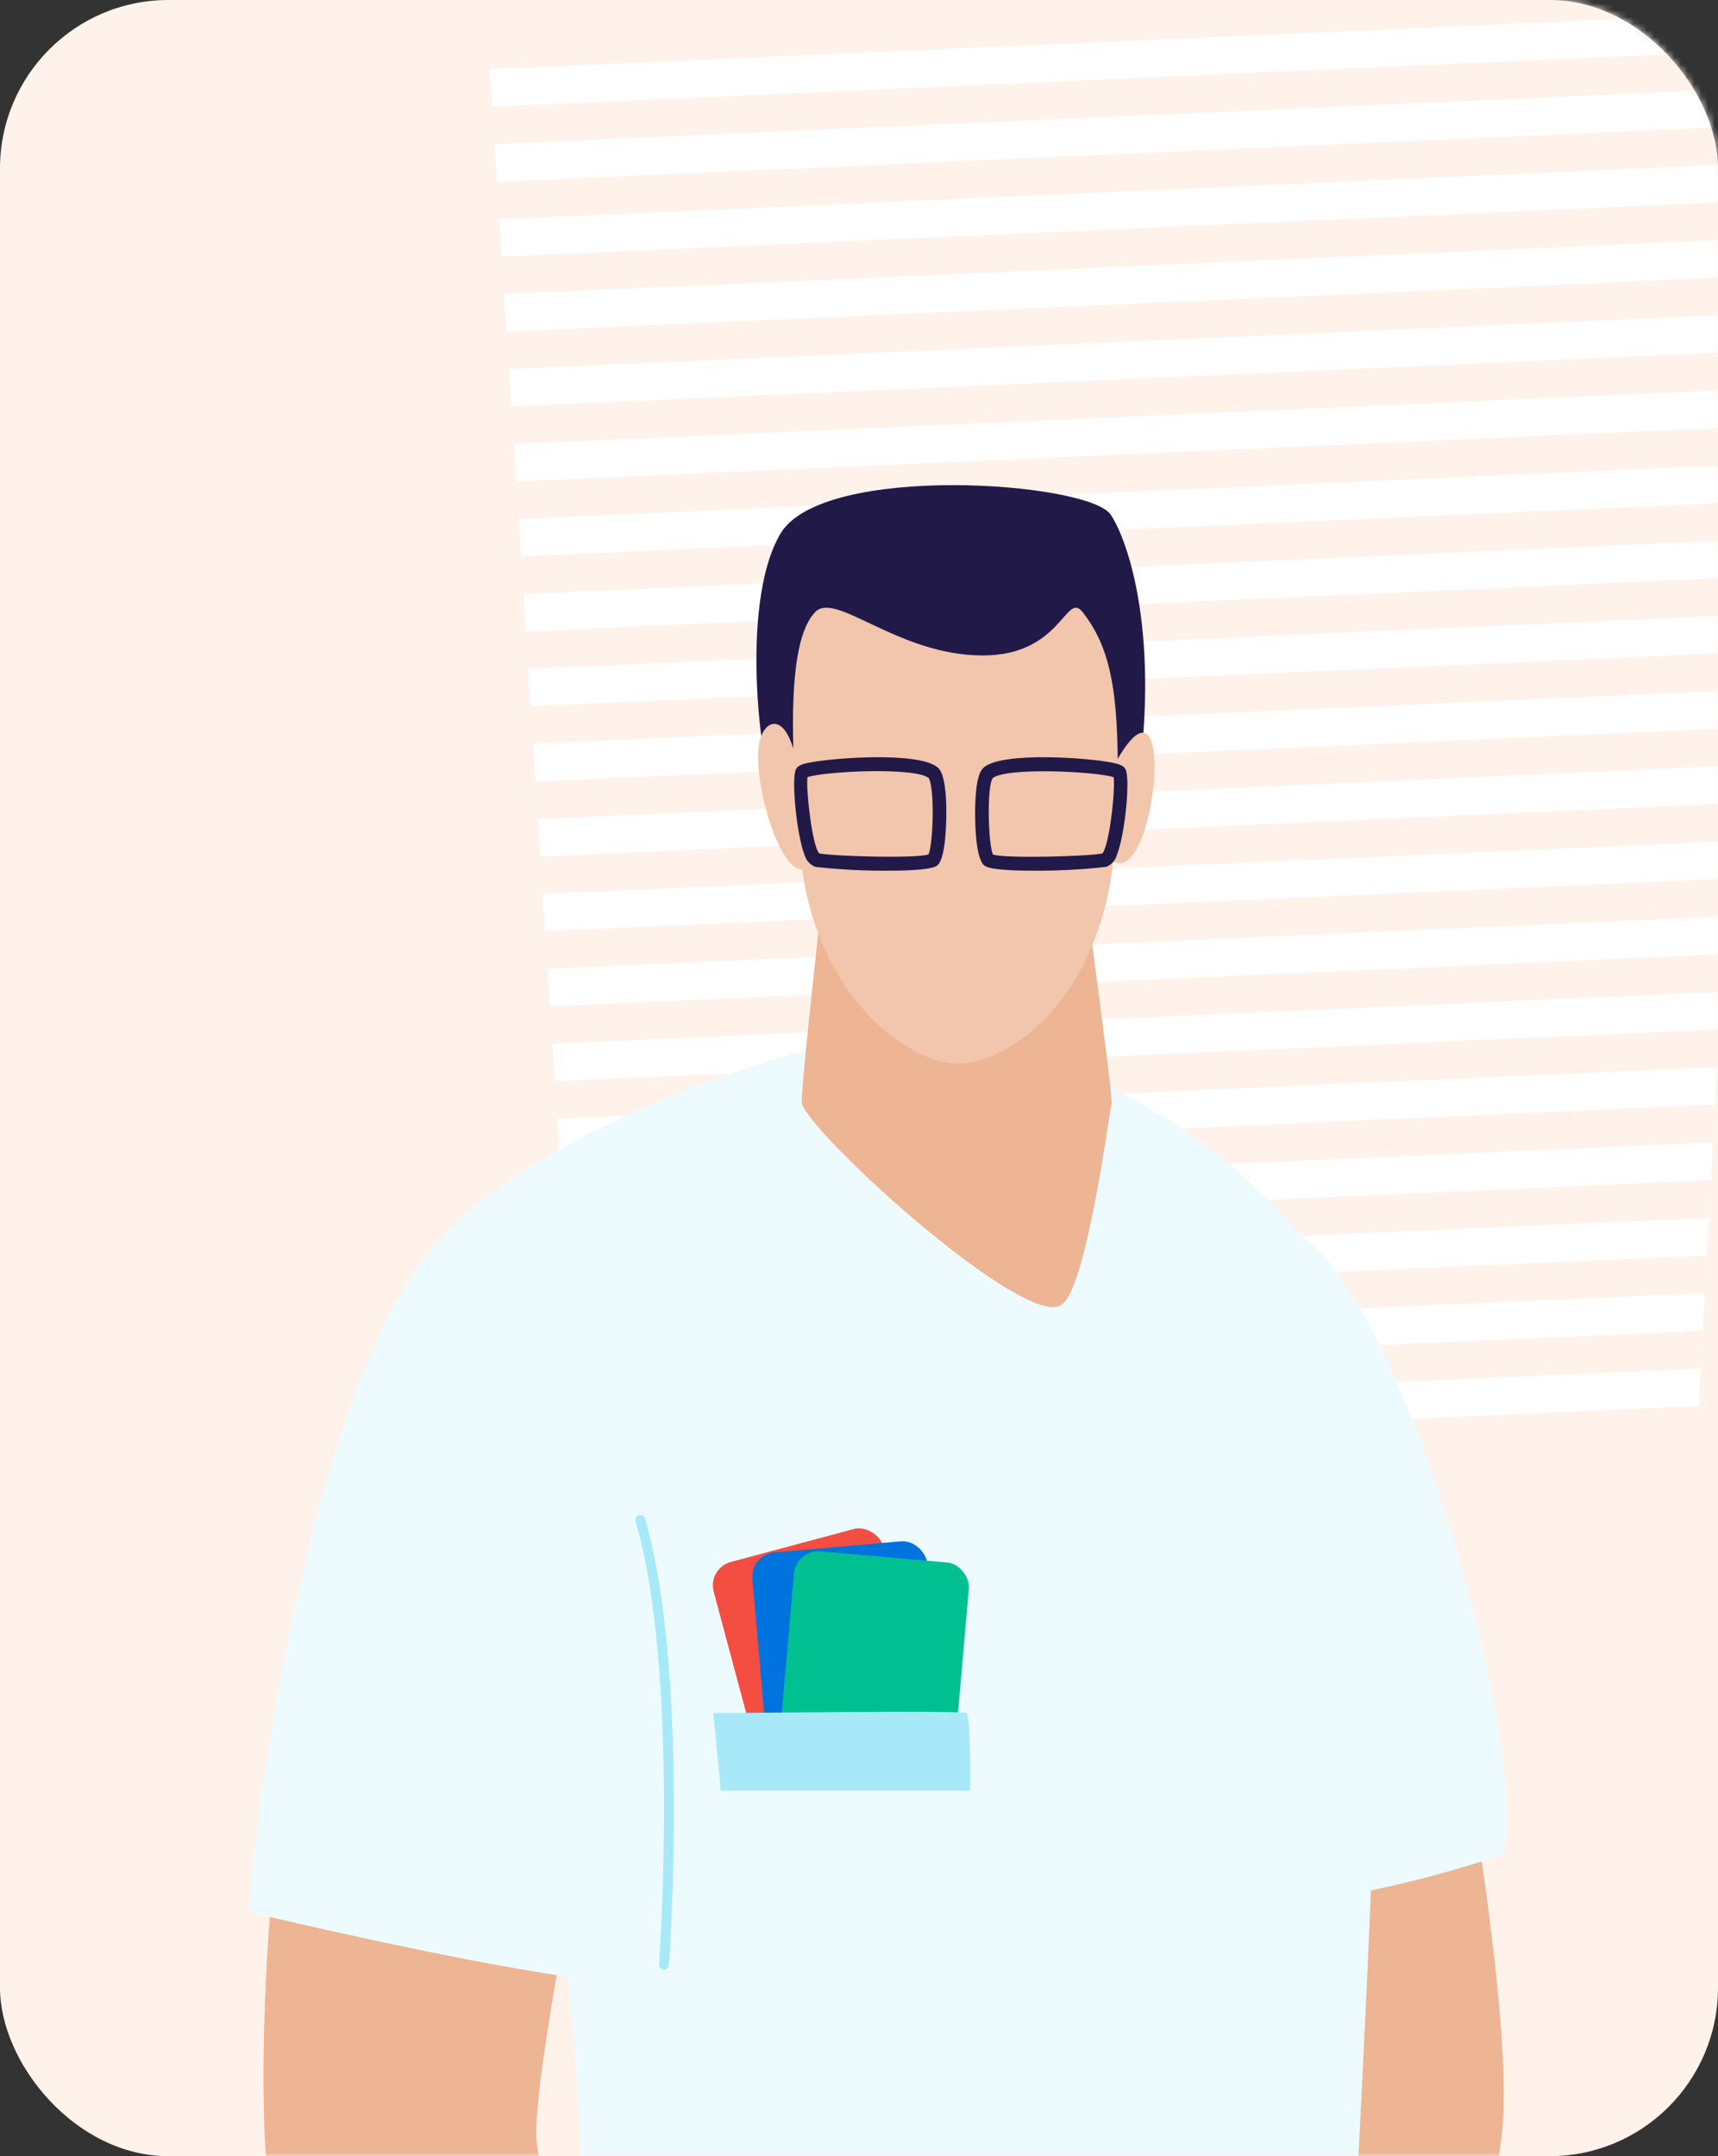 <svg width="255" height="320" viewBox="0 0 255 320" fill="none" xmlns="http://www.w3.org/2000/svg">
<rect x="0" y="0" width="255" height="320" fill="#333333" stroke="none"/>
<rect width="255" height="320" rx="25" fill="#FFF2EA"/>
<mask id="mask0_54_10" style="mask-type:alpha" maskUnits="userSpaceOnUse" x="0" y="0" width="255" height="320">
<rect width="255" height="320" rx="25" fill="#FFF2EA"/>
</mask>
<g mask="url(#mask0_54_10)">
<path d="M263.634 -1.646C263.569 -0.513 263.511 0.628 263.46 1.784C263.359 3.618 263.258 5.482 263.157 7.359C263.056 9.237 262.941 11.071 262.839 12.964C262.738 14.856 262.637 16.676 262.536 18.553C262.435 20.431 262.334 22.265 262.233 24.143C262.132 26.021 262.023 27.855 261.922 29.733C261.821 31.611 261.72 33.46 261.612 35.337C261.503 37.215 261.417 39.049 261.308 40.927C261.2 42.805 261.099 44.639 260.998 46.51C260.897 48.38 260.796 50.222 260.695 52.1C260.593 53.977 260.492 55.819 260.391 57.697C260.29 59.574 260.189 61.416 260.088 63.294C259.987 65.171 259.886 67.013 259.785 68.883C259.683 70.754 259.582 72.603 259.467 74.481C259.351 76.358 259.265 78.193 259.163 80.07C259.062 81.948 258.961 83.79 258.86 85.653L258.557 91.243C258.456 93.101 258.355 94.969 258.253 96.847L257.95 102.437C257.849 104.293 257.748 106.163 257.647 108.027C257.546 109.89 257.43 111.753 257.343 113.617C257.257 115.48 257.127 117.343 257.026 119.206C256.925 121.07 256.824 122.933 256.722 124.811C256.621 126.688 256.52 128.523 256.419 130.393C256.318 132.264 256.217 134.113 256.116 135.983C256.015 137.854 255.906 139.717 255.798 141.58C255.69 143.443 255.603 145.292 255.502 147.163C255.401 149.033 255.292 150.896 255.191 152.767C255.09 154.637 254.982 156.501 254.881 158.364L254.577 163.947C254.476 165.81 254.375 167.666 254.274 169.536L253.971 175.141L253.668 180.716L253.364 186.32C253.263 188.176 253.162 190.04 253.046 191.896C252.931 193.752 252.844 195.637 252.743 197.5C252.642 199.363 252.541 201.234 252.454 203.09C252.367 204.946 252.238 206.816 252.151 208.672C252.108 209.192 252.086 209.705 252.057 210.232L85.951 216.732L85.915 216.118L85.561 210.557L85.193 204.996L84.839 199.421L84.485 193.867L84.131 188.299L83.763 182.753L83.409 177.17L83.055 171.624L82.701 166.055L82.333 160.487L81.979 154.926L81.618 149.365L81.257 143.797L80.896 138.236L80.542 132.683L80.188 127.122L79.82 121.553L79.466 115.993L79.112 110.424L78.758 104.863L78.39 99.295L78.036 93.749L77.682 88.181L77.328 82.62L76.96 77.052L76.606 71.491L76.252 65.922L75.884 60.361L75.53 54.808L75.176 49.247L74.822 43.679L74.454 38.118L74.1 32.55L73.746 26.989L73.392 21.421L73.024 15.874L72.67 10.306L72.338 5.164L263.634 -1.646Z" fill="white"/>
<path d="M263.749 -3.806C263.749 -3.083 263.677 -2.361 263.634 -1.639C263.569 -0.505 263.511 0.636 263.46 1.791L72.67 10.277L65.065 10.617V5.034L263.749 -3.806Z" fill="#FFF2EA"/>
<path d="M263.157 7.359C263.042 9.208 262.94 11.072 262.839 12.964L73.392 21.392L65.065 21.767V16.199L73.009 15.845L263.157 7.359Z" fill="#FFF2EA"/>
<path d="M262.536 18.554C262.435 20.402 262.334 22.266 262.233 24.144L74.064 32.557L65.029 32.962V27.379L73.695 26.996L262.536 18.554Z" fill="#FFF2EA"/>
<path d="M261.922 29.733C261.821 31.592 261.718 33.46 261.612 35.338L74.786 43.65L65.029 44.084V38.508L74.418 38.089L261.922 29.733Z" fill="#FFF2EA"/>
<path d="M261.308 40.928C261.207 42.777 261.099 44.64 260.998 46.51L75.494 54.779L65.029 55.249V49.666L75.14 49.219L261.308 40.928Z" fill="#FFF2EA"/>
<path d="M260.695 52.1C260.594 53.953 260.492 55.819 260.391 57.697L76.23 65.894L65.043 66.392V60.817L75.876 60.333L260.695 52.1Z" fill="#FFF2EA"/>
<path d="M260.088 63.294C259.987 65.148 259.886 67.011 259.785 68.884L76.924 77.023L65.029 77.557V71.975L76.584 71.462L260.088 63.294Z" fill="#FFF2EA"/>
<path d="M259.467 74.481C259.366 76.337 259.265 78.193 259.164 80.07L77.646 88.166L65.029 88.73V83.111L77.306 82.569L259.467 74.481Z" fill="#FFF2EA"/>
<path d="M258.86 85.653L258.557 91.243L78.354 99.267L65.029 99.866V94.298L78.029 93.72L258.86 85.653Z" fill="#FFF2EA"/>
<path d="M258.275 96.832L257.972 102.422L79.097 110.366L65.05 110.994V105.419L78.772 104.805L258.275 96.832Z" fill="#FFF2EA"/>
<path d="M257.647 108.026C257.531 109.882 257.43 111.753 257.344 113.616L79.784 121.56L65.029 122.218V116.642L79.43 115.999L257.647 108.026Z" fill="#FFF2EA"/>
<path d="M257.026 119.221C256.925 121.091 256.824 122.947 256.723 124.825L80.506 132.668L65.029 133.39V127.808L80.152 127.136L257.026 119.221Z" fill="#FFF2EA"/>
<path d="M256.419 130.394C256.318 132.247 256.217 134.111 256.116 135.983L81.221 143.776L65.029 144.498V138.916L80.86 138.193L256.419 130.394Z" fill="#FFF2EA"/>
<path d="M255.798 141.608C255.704 143.464 255.603 145.32 255.502 147.191L81.943 154.897L65.029 155.655V150.073L81.582 149.35L255.798 141.608Z" fill="#FFF2EA"/>
<path d="M255.191 152.767C255.083 154.63 254.982 156.5 254.881 158.364L82.665 166.026L65.029 166.813V161.224L82.297 160.458L255.191 152.767Z" fill="#FFF2EA"/>
<path d="M254.578 163.946C254.476 165.81 254.375 167.666 254.274 169.536L83.373 177.141L65.029 177.964V172.396L83.019 171.594L254.578 163.946Z" fill="#FFF2EA"/>
<path d="M253.942 175.141L253.639 180.716L84.066 188.27L65 189.122V183.554L83.698 182.724L253.942 175.141Z" fill="#FFF2EA"/>
<path d="M253.364 186.32C253.263 188.176 253.162 190.04 253.047 191.896L84.803 199.385L65.029 200.266V194.698L84.449 193.831L253.364 186.32Z" fill="#FFF2EA"/>
<path d="M252.743 197.5C252.642 199.37 252.541 201.234 252.454 203.09L85.525 210.528L65.029 211.431V205.885L85.157 204.989L252.743 197.5Z" fill="#FFF2EA"/>
<path d="M252.151 208.672C252.108 209.192 252.086 209.705 252.057 210.232C251.985 211.582 251.905 212.94 251.833 214.283L65.029 222.596V217.013L85.879 216.089L252.151 208.672Z" fill="#FFF2EA"/>
<path d="M251.53 219.873C251.429 221.744 251.328 223.6 251.227 225.456L206.031 227.471L65.029 233.754V228.171L251.53 219.873Z" fill="#FFF2EA"/>
<path d="M203.743 202.408C208.17 206.2 225.589 293.478 222.932 316.588C219.248 349.087 199.431 395.64 199.431 395.64L164 401.584C164 401.584 166.058 170.155 203.743 202.408Z" fill="#EDB594"/>
<path d="M139.728 153.132C162.353 155.714 195.537 175.745 203.775 202.56C208.414 217.689 198.382 377.688 198.382 377.688L76.853 381C76.853 381 85.186 340.988 86.055 330.516C88.132 305.459 76.408 225.86 62.021 197.686C51.894 177.857 119.981 150.883 139.728 153.132Z" fill="#EDFBFE"/>
<path d="M159.108 118.231C159.108 118.231 165.285 162.581 164.99 163.85C164.448 166.251 161.242 191.362 157.495 193.711C152.045 197.133 121.049 169.125 119.025 163.85C118.579 162.683 124.33 113 124.33 113L159.108 118.231Z" fill="#EDB594"/>
<path d="M168.411 119.58C172.636 94.217 167.227 79.859 164.851 76.371C161.522 71.482 122.097 68.665 115.85 79.188C109.603 89.71 112.911 115.449 115.482 119.58C118.053 123.711 146.724 127.467 146.724 127.467L168.411 119.58Z" fill="#211A49"/>
<path d="M160.691 90.836C164.649 95.891 165.79 102.001 165.898 112.625C174.658 97.596 171.719 131.229 165.212 127.878C164.179 138.711 158.712 150.41 149.482 155.603C144.384 158.492 140.585 158.304 136.988 156.592C125.592 151.14 120.197 138.371 119.092 129.048C115.864 129.228 112.239 117.81 112.542 111.498C112.751 107.165 116.001 105.237 117.756 111.123C117.417 99.567 118.587 93.349 120.999 90.836C124.032 87.666 133.197 97.235 145.807 97.278C157.607 97.322 158.185 87.651 160.691 90.836Z" fill="#F2C6AC"/>
<path d="M131.947 129.22C128.287 129.25 124.629 129.059 120.992 128.65C120.615 128.495 120.278 128.257 120.006 127.953C119.735 127.649 119.536 127.287 119.425 126.895C118.255 124.006 117.402 115.426 118.161 114.126C118.435 113.657 118.941 113.404 120.183 113.173C123.794 112.451 136.18 111.563 139.097 113.83C139.444 114.105 140.375 114.827 140.462 119.969C140.462 120.691 140.549 127.249 139.126 128.44C138.426 129.025 135.371 129.22 131.947 129.22ZM121.584 126.649C123.621 127.083 135.883 127.437 137.812 126.808C138.534 125.277 138.758 116.698 137.812 115.441C135.58 113.801 122.27 114.495 119.851 115.34C119.612 117.167 120.544 125.523 121.584 126.649Z" fill="#211A49"/>
<path d="M153.252 129.221C149.829 129.221 146.753 129.026 146.081 128.441C144.637 127.249 144.723 120.713 144.738 119.969C144.824 114.827 145.756 114.105 146.11 113.831C148.999 111.556 161.435 112.458 165.017 113.173C166.259 113.419 166.772 113.657 167.039 114.127C167.819 115.463 166.974 123.934 165.775 126.895C165.665 127.287 165.467 127.648 165.197 127.952C164.927 128.256 164.591 128.495 164.216 128.65C160.576 129.06 156.915 129.25 153.252 129.221V129.221ZM147.388 126.823C149.317 127.444 161.587 127.09 163.616 126.664C164.642 125.537 165.559 117.42 165.299 115.347C162.786 114.509 149.591 113.831 147.367 115.456C146.442 116.719 146.666 125.292 147.388 126.823Z" fill="#211A49"/>
<path d="M61.504 193.67C40.849 227.469 36.003 312.732 40.82 329.248C49.544 359.162 97.044 408.539 97.044 408.539L105.768 389.27C105.768 389.27 79.465 328.692 79.595 316.588C79.725 304.484 86.398 277.048 86.398 263.254C86.398 249.46 61.504 193.67 61.504 193.67Z" fill="#EDB594"/>
<path d="M37 283.779C38.09 263.304 49.841 186.014 72.438 179.32C88.818 174.474 104.612 292.041 96.271 294.019C87.93 295.998 37 283.779 37 283.779Z" fill="#EDFBFE"/>
<path d="M192.253 183.039C207.91 190.839 226.976 259.217 223.199 275.199C206.588 280.767 195.438 281.887 195.438 281.887L192.253 183.039Z" fill="#EDFBFE"/>
<rect x="105" y="232.744" width="26.057" height="43.924" rx="3.601" transform="rotate(-15 105 232.744)" fill="#F44D42"/>
<rect x="111.357" y="230.708" width="26.057" height="43.924" rx="3.601" transform="rotate(-5 111.357 230.708)" fill="#0073DE"/>
<rect x="118.163" y="229.927" width="26.057" height="43.924" rx="3.601" transform="rotate(5 118.163 229.927)" fill="#00C092"/>
<path d="M98.56 292.294H98.51C98.413 292.287 98.318 292.261 98.231 292.218C98.145 292.174 98.068 292.113 98.005 292.039C97.942 291.965 97.895 291.879 97.867 291.786C97.838 291.693 97.828 291.596 97.838 291.499C97.838 291.073 100.893 248.326 94.343 225.779C94.312 225.686 94.3 225.588 94.308 225.49C94.316 225.393 94.344 225.298 94.39 225.211C94.436 225.125 94.499 225.049 94.575 224.987C94.651 224.926 94.739 224.881 94.834 224.855C94.926 224.827 95.022 224.818 95.118 224.828C95.213 224.839 95.306 224.868 95.39 224.914C95.474 224.961 95.548 225.023 95.607 225.099C95.667 225.174 95.711 225.26 95.736 225.353C102.359 248.16 99.347 291.174 99.282 291.6C99.275 291.787 99.196 291.963 99.061 292.092C98.926 292.222 98.747 292.294 98.56 292.294V292.294Z" fill="#A7E9F8"/>
<path d="M101 262.269C108.599 262.269 154.599 261.664 155.61 262.269C156.62 262.873 156.4 279 156.4 279H102.592L101 262.269Z" fill="#EDFBFE"/>
<path d="M105.884 254.239C111.11 254.239 142.747 253.824 143.443 254.239C144.138 254.655 143.986 265.747 143.986 265.747H106.978L105.884 254.239Z" fill="#A7E9F8"/>
</g>
</svg>
